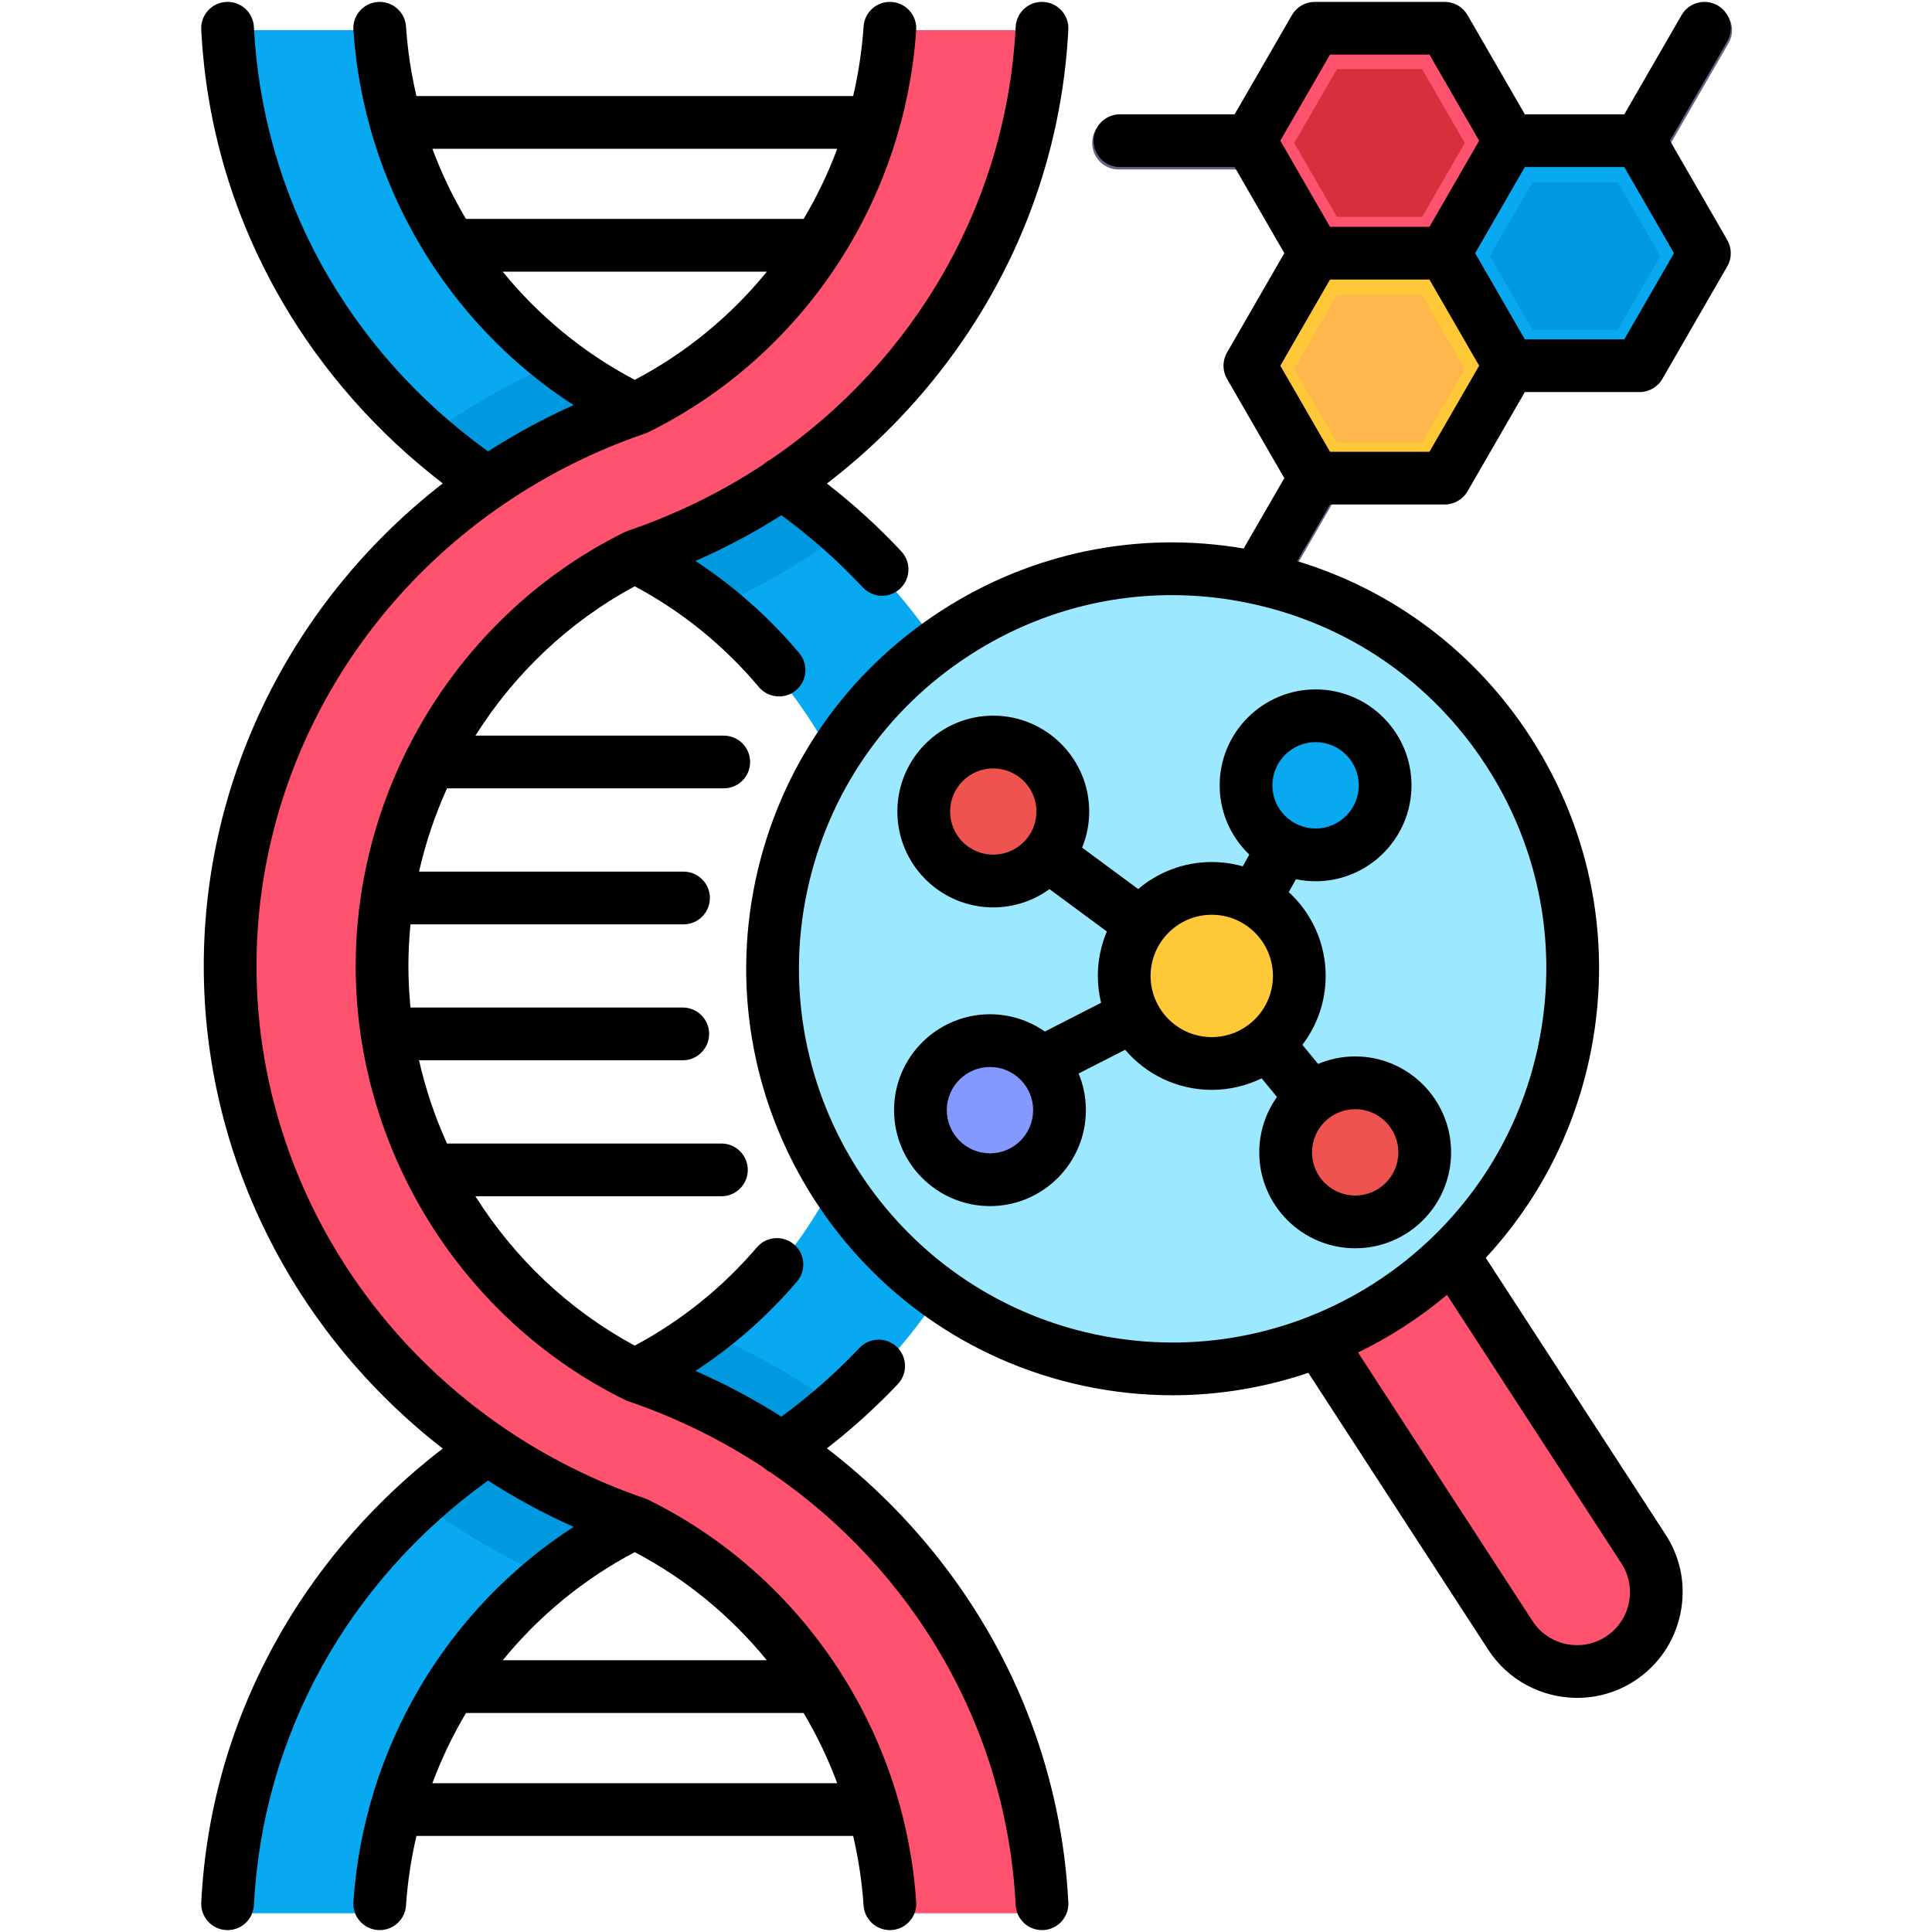 <svg id="Layer_1" enable-background="new 0 0 512 512" viewBox="0 0 512 512" xmlns="http://www.w3.org/2000/svg"><g><path d="m458.059 11.489-27.27 47.241c-1.3 2.252-3.658 3.51-6.083 3.51-1.191 0-2.397-.303-3.502-.941-3.356-1.937-4.506-6.228-2.569-9.584l27.271-47.241c1.938-3.357 6.23-4.507 9.585-2.569 3.355 1.937 4.505 6.228 2.568 9.584zm-100.075 26.406c0-3.875-3.141-7.017-7.016-7.017h-54.513c-3.875 0-7.016 3.141-7.016 7.017s3.141 7.017 7.016 7.017h54.513c3.874 0 7.016-3.142 7.016-7.017zm5.07 64.259c-3.357-1.938-7.647-.788-9.585 2.568l-28.521 49.399c-1.938 3.356-.788 7.647 2.568 9.585 1.105.638 2.312.941 3.502.941 2.425 0 4.783-1.259 6.083-3.509l28.521-49.399c1.938-3.356.788-7.647-2.568-9.585z" fill="#636585"/><g><path clip-rule="evenodd" d="m166.918 109.196c-40.878-20.112-64.683-60.393-67.41-101.214h-40.508c3.352 65.308 47.639 119.792 107.918 140.359 43.519 21.419 67.694 65.677 67.694 109.168 0 43.463-24.174 87.721-67.694 109.14-60.251 20.566-104.566 75.051-107.918 140.387h40.508c2.727-40.849 26.532-81.102 67.41-101.214 14.033-4.801 27.214-11.42 39.173-19.572 41.673-28.435 68.944-75.506 68.944-128.74 0-53.263-27.271-100.333-68.944-128.74-11.959-8.154-25.14-14.801-39.173-19.574z" fill="#08a9f1" fill-rule="evenodd"/></g><g><path clip-rule="evenodd" d="m166.918 109.196c-7.357-3.636-14.175-7.926-20.425-12.726-10.084 4.46-19.771 9.829-28.918 16.078-1.903 1.278-3.75 2.613-5.596 3.977 15.823 13.919 34.458 24.828 54.939 31.816 7.613 3.75 14.658 8.21 21.05 13.238 12.385-5.397 24.004-12.073 34.713-19.856-5.227-4.659-10.766-9.005-16.59-12.954-11.959-8.153-25.14-14.8-39.173-19.573zm21.05 244.243c-6.392 5.028-13.437 9.46-21.05 13.209-20.481 6.988-39.116 17.925-54.939 31.844 1.846 1.335 3.693 2.67 5.596 3.977 9.147 6.221 18.834 11.59 28.918 16.078 6.25-4.829 13.067-9.119 20.425-12.726 14.033-4.801 27.214-11.42 39.173-19.572 5.823-3.977 11.363-8.323 16.59-12.982-10.709-7.783-22.328-14.459-34.713-19.828z" fill="#0098de" fill-rule="evenodd"/></g><g><path clip-rule="evenodd" d="m167.799 109.196c40.878-20.112 64.683-60.393 67.438-101.214h40.48c-3.352 65.308-47.639 119.792-107.918 140.359-43.519 21.419-67.665 65.677-67.665 109.168 0 43.463 24.146 87.721 67.665 109.14 60.28 20.567 104.566 75.051 107.918 140.387h-40.48c-2.755-40.849-26.561-81.102-67.438-101.214-14.033-4.801-27.185-11.42-39.173-19.572-41.673-28.435-68.915-75.506-68.915-128.74 0-53.263 27.242-100.333 68.915-128.74 11.987-8.154 25.14-14.801 39.173-19.574z" fill="#ff526e" fill-rule="evenodd"/></g><g><path clip-rule="evenodd" d="m382.868 7.982 17.272 29.913-17.272 29.941h-34.571l-17.272-29.941 17.272-29.913z" fill="#ff526e" fill-rule="evenodd"/></g><g><path clip-rule="evenodd" d="m382.868 67.836 17.272 29.941-17.272 29.912h-34.571l-17.272-29.912 17.272-29.941z" fill="#ffc839" fill-rule="evenodd"/></g><g><path clip-rule="evenodd" d="m434.711 37.895 17.271 29.941-17.271 29.941h-34.571l-17.272-29.941 17.272-29.941z" fill="#08a9f1" fill-rule="evenodd"/></g><g><path clip-rule="evenodd" d="m384.913 334.35 50.877 78.318c6.335 9.715 3.522 22.868-6.25 29.202-9.744 6.306-22.868 3.494-29.202-6.25l-50.877-78.318z" fill="#ff526e" fill-rule="evenodd"/></g><g><path clip-rule="evenodd" d="m332.701 154.193c-57.467-12.3-114.026 24.345-126.326 81.841-12.272 57.467 24.373 114.026 81.841 126.326 57.496 12.272 114.054-24.373 126.326-81.841 12.3-57.496-24.345-114.054-81.841-126.326z" fill="#9ce8ff" fill-rule="evenodd"/></g><g><path clip-rule="evenodd" d="m320.884 236.857c12.868 0 23.294 10.454 23.294 23.294 0 12.868-10.425 23.294-23.294 23.294-12.868 0-23.294-10.425-23.294-23.294 0-12.84 10.426-23.294 23.294-23.294z" fill="#ffc839" fill-rule="evenodd"/></g><g><path clip-rule="evenodd" d="m262.763 234.897c10.17 0 18.493-8.295 18.493-18.493s-8.323-18.493-18.493-18.493c-10.198 0-18.521 8.295-18.521 18.493s8.323 18.493 18.521 18.493z" fill="#ef5350" fill-rule="evenodd"/></g><g><path clip-rule="evenodd" d="m359.063 325.601c10.17 0 18.493-8.323 18.493-18.493 0-10.198-8.323-18.521-18.493-18.521-10.198 0-18.521 8.323-18.521 18.521 0 10.169 8.323 18.493 18.521 18.493z" fill="#ef5350" fill-rule="evenodd"/></g><g><path clip-rule="evenodd" d="m261.883 314.38c10.198 0 18.493-8.323 18.493-18.521s-8.295-18.493-18.493-18.493-18.493 8.295-18.493 18.493 8.295 18.521 18.493 18.521z" fill="#8399fe" fill-rule="evenodd"/></g><g><path clip-rule="evenodd" d="m348.524 227.937c10.198 0 18.493-8.295 18.493-18.493s-8.295-18.521-18.493-18.521-18.493 8.323-18.493 18.521 8.295 18.493 18.493 18.493z" fill="#08a9f1" fill-rule="evenodd"/></g><g><path clip-rule="evenodd" d="m376.874 18.322 11.306 19.573-11.306 19.572h-22.583l-11.306-19.572 11.306-19.573z" fill="#d82f3c" fill-rule="evenodd"/></g><g><path clip-rule="evenodd" d="m376.874 78.176 11.306 19.601-11.306 19.572h-22.583l-11.306-19.572 11.306-19.601z" fill="#ffb74d" fill-rule="evenodd"/></g><g><path clip-rule="evenodd" d="m428.717 48.263 11.306 19.573-11.306 19.572h-22.584l-11.306-19.572 11.306-19.573z" fill="#0098de" fill-rule="evenodd"/></g></g><path d="m171.75 397.439c-.267-.132-.542-.246-.823-.342-13.232-4.526-25.795-10.803-37.334-18.65-.206-.165-.422-.314-.643-.453-40.696-28.072-64.973-73.612-64.973-121.993 0-48.665 24.527-94.438 65.604-122.438 11.63-7.909 24.191-14.186 37.333-18.655.285-.097.565-.212.835-.346 40.741-20.044 67.966-60.892 71.051-106.601.26-3.851-2.651-7.183-6.501-7.443-3.866-.264-7.183 2.651-7.443 6.501-.423 6.266-1.358 12.427-2.763 18.436h-115.734c-1.405-6.009-2.341-12.17-2.764-18.436-.259-3.85-3.587-6.76-7.443-6.501-3.851.259-6.761 3.592-6.501 7.443 2.753 40.778 24.728 77.672 58.36 99.394-7.823 3.497-15.399 7.596-22.664 12.272-37.203-26.793-59.749-67.54-62.059-112.496-.198-3.854-3.475-6.837-7.337-6.62-3.854.198-6.818 3.483-6.62 7.337 1.318 25.647 8.56 49.935 21.522 72.189 10.745 18.446 25.323 34.905 42.493 48.067-39.846 30.923-63.346 78.007-63.346 127.897 0 49.853 23.492 96.927 63.332 127.877-17.165 13.162-31.739 29.619-42.479 48.061-12.963 22.258-20.205 46.555-21.522 72.214-.198 3.855 2.766 7.139 6.62 7.337.122.007.244.01.365.01 3.695 0 6.782-2.898 6.973-6.63 2.31-44.965 24.848-85.714 62.041-112.509 7.245 4.664 14.833 8.765 22.696 12.278-33.641 21.721-55.62 58.619-58.372 99.401-.26 3.851 2.651 7.183 6.501 7.442.161.011.32.017.478.017 3.645 0 6.717-2.828 6.965-6.518.423-6.266 1.358-12.427 2.763-18.436h115.735c1.405 6.008 2.339 12.17 2.762 18.435.249 3.691 3.32 6.519 6.965 6.519.158 0 .317-.006.477-.017 3.851-.259 6.762-3.592 6.502-7.441-3.084-45.708-30.31-86.556-71.052-106.602zm-48.274-339.42c-3.499-5.898-6.482-12.116-8.893-18.587h107.287c-2.41 6.471-5.396 12.688-8.895 18.587zm9.742 13.976h70.011c-9.525 11.688-21.374 21.502-35.007 28.667-13.632-7.165-25.48-16.979-35.004-28.667zm35.005 339.344c13.623 7.16 25.464 16.964 34.985 28.639h-69.968c9.52-11.675 21.361-21.479 34.983-28.639zm-53.641 61.231c2.414-6.481 5.403-12.708 8.91-18.615h89.468c3.507 5.907 6.498 12.134 8.912 18.615zm168.54 31.584c.198 3.854-2.766 7.138-6.621 7.336-.122.007-.243.01-.364.01-3.695 0-6.782-2.898-6.973-6.631-2.404-46.838-26.831-88.644-64.95-114.666-.649-.31-1.252-.723-1.79-1.233-10.97-7.264-23.039-13.234-36.017-17.662-.284-.096-.561-.211-.83-.343-43.326-21.324-71.321-66.449-71.321-114.964 0-19.915 4.722-39.255 13.274-56.616.164-.418.367-.815.604-1.188 12.342-24.418 32.303-44.817 57.442-57.189.269-.131.546-.247.83-.343 12.957-4.421 25.008-10.379 35.964-17.626.553-.535 1.184-.958 1.858-1.277 38.11-26.02 62.531-67.811 64.934-114.63.197-3.854 3.467-6.841 7.337-6.62 3.854.198 6.818 3.483 6.62 7.337-1.692 32.97-13.433 64.281-33.95 90.546-8.757 11.21-18.847 21.181-30.025 29.745 7.056 5.482 13.668 11.504 19.724 17.991 2.634 2.821 2.482 7.243-.34 9.876-1.346 1.257-3.058 1.88-4.766 1.88-1.869 0-3.734-.746-5.11-2.22-6.539-7.003-13.783-13.421-21.575-19.129-7.242 4.6-14.851 8.658-22.782 12.131 10.277 6.718 19.497 14.885 27.511 24.409 2.484 2.953 2.105 7.361-.848 9.846-1.31 1.102-2.907 1.641-4.495 1.641-1.991 0-3.969-.846-5.351-2.489-9.253-10.997-20.306-19.965-32.886-26.708-17.443 9.376-31.887 23.168-42.232 39.579h65.81c3.86 0 6.989 3.128 6.989 6.988s-3.129 6.988-6.989 6.988h-73.337c-3.197 7.056-5.689 14.448-7.415 22.066h70.088c3.86 0 6.988 3.128 6.988 6.988s-3.129 6.988-6.988 6.988h-72.35c-.359 3.649-.555 7.329-.555 11.034 0 3.695.196 7.365.553 11.005h72.155c3.859 0 6.988 3.129 6.988 6.988s-3.129 6.988-6.988 6.988h-69.894c1.725 7.618 4.217 15.011 7.414 22.066h72.721c3.86 0 6.988 3.129 6.988 6.988s-3.129 6.988-6.988 6.988h-65.193c10.346 16.409 24.792 30.202 42.238 39.579 12.358-6.62 23.232-15.366 32.354-26.041 2.508-2.936 6.918-3.281 9.852-.774 2.935 2.507 3.281 6.918.774 9.852-7.858 9.197-16.874 17.115-26.905 23.665 7.929 3.473 15.537 7.531 22.778 12.13 7.39-5.407 14.341-11.523 20.703-18.236 2.656-2.8 7.079-2.919 9.879-.265 2.801 2.655 2.92 7.078.265 9.879-5.836 6.157-12.132 11.851-18.782 17.02 11.178 8.564 21.268 18.537 30.024 29.748 20.519 26.273 32.259 57.592 33.951 90.575zm99.735-370.456c2.496 0 4.803-1.332 6.052-3.494l15.184-26.296h30.396c2.497 0 4.805-1.333 6.053-3.497l17.201-29.819c1.247-2.161 1.247-4.822 0-6.982l-15.186-26.326 15.185-26.299c1.93-3.342.784-7.616-2.558-9.546s-7.616-.784-9.546 2.557l-15.183 26.297h-26.362l-15.184-26.297c-1.249-2.162-3.556-3.494-6.052-3.494h-34.43c-2.496 0-4.803 1.333-6.052 3.494l-15.184 26.297h-30.396c-3.86 0-6.988 3.129-6.988 6.989 0 3.859 3.128 6.988 6.988 6.988h30.394l13.17 22.83-15.187 26.327c-1.248 2.162-1.247 4.825.001 6.986l15.184 26.296-10.773 18.652c-27.976-4.769-56.299 1.039-80.263 16.567-25.329 16.409-42.756 41.703-49.072 71.225-13.006 60.909 25.968 121.067 86.882 134.104 7.923 1.691 15.829 2.503 23.624 2.503 12.423 0 24.545-2.087 35.971-5.948l47.671 73.383c5.369 8.258 14.384 12.76 23.574 12.76 5.215 0 10.487-1.45 15.177-4.486 6.256-4.068 10.567-10.339 12.139-17.66 1.576-7.341.204-14.832-3.865-21.089l-47.668-73.378c13.33-14.398 23.094-32.426 27.479-52.964 6.316-29.52.755-59.726-15.655-85.057-14.633-22.586-36.334-38.875-61.792-46.608l8.673-15.016h30.398zm21.238-89.428h26.358l13.169 22.83-13.169 22.831h-26.358l-13.17-22.831zm-64.801-6.987 13.168-22.805h26.362l13.168 22.805-3.831 6.641-9.338 16.187h-26.358zm90.412 377.054c4.208 6.473 2.336 15.183-4.161 19.407-6.492 4.198-15.205 2.33-19.428-4.165l-46.226-71.157c8.455-4.098 16.375-9.23 23.57-15.272zm-35.855-211.416c14.381 22.196 19.252 48.666 13.717 74.536-9.916 46.442-51.105 78.33-96.814 78.327-6.827-.001-13.761-.712-20.7-2.194-53.379-11.424-87.533-64.144-76.137-117.516 5.534-25.87 20.807-48.037 43.003-62.417 16.226-10.512 34.729-15.943 53.61-15.943 6.947 0 13.947.736 20.902 2.224.002 0 .003 0 .004.001 25.87 5.522 48.035 20.786 62.415 42.982zm-54.557-106.004 13.17-22.829h26.358l9.338 16.187 3.831 6.641-13.168 22.804h-26.362zm-16.074 111.215c0 7.205 3.023 13.713 7.862 18.341l-1.748 3.115c-2.612-.74-5.362-1.143-8.207-1.143-7.426 0-14.23 2.701-19.494 7.165l-14.863-10.978c1.208-2.955 1.879-6.184 1.879-9.568 0-14.009-11.41-25.406-25.435-25.406-14.009 0-25.406 11.398-25.406 25.406s11.397 25.406 25.406 25.406c5.568 0 10.721-1.802 14.914-4.845l15.204 11.23c-1.54 3.621-2.394 7.601-2.394 11.778 0 2.455.302 4.839.857 7.125l-14.901 7.614c-4.121-2.885-9.129-4.583-14.529-4.583-14.024 0-25.435 11.397-25.435 25.406 0 14.024 11.41 25.434 25.435 25.434 14.009 0 25.406-11.409 25.406-25.434 0-3.435-.689-6.71-1.929-9.701l12.323-6.296c5.541 6.494 13.776 10.622 22.961 10.622 4.74 0 9.228-1.101 13.223-3.057l4.061 4.938c-2.952 4.154-4.696 9.224-4.696 14.697 0 14.009 11.411 25.406 25.435 25.406 14.009 0 25.406-11.398 25.406-25.406 0-14.024-11.396-25.434-25.406-25.434-3.488 0-6.813.707-9.843 1.983l-4.16-5.059c3.865-5.074 6.167-11.4 6.167-18.256 0-8.784-3.774-16.701-9.782-22.223l1.913-3.409c1.682.351 3.424.538 5.209.538 14.009 0 25.406-11.398 25.406-25.406 0-14.024-11.398-25.434-25.406-25.434-14.024 0-25.433 11.409-25.433 25.434zm-60.006 18.361c-6.302 0-11.429-5.127-11.429-11.429s5.127-11.43 11.429-11.43c6.318 0 11.458 5.128 11.458 11.43s-5.14 11.429-11.458 11.429zm-.848 79.159c-6.318 0-11.458-5.139-11.458-11.457 0-6.302 5.14-11.43 11.458-11.43 6.302 0 11.429 5.128 11.429 11.43 0 6.317-5.127 11.457-11.429 11.457zm96.784-11.712c6.302 0 11.429 5.139 11.429 11.457 0 6.302-5.127 11.43-11.429 11.43-6.318 0-11.458-5.128-11.458-11.43 0-6.318 5.14-11.457 11.458-11.457zm-10.496-97.265c6.302 0 11.43 5.139 11.43 11.457 0 6.302-5.128 11.43-11.43 11.43-6.318 0-11.457-5.128-11.457-11.43 0-6.318 5.139-11.457 11.457-11.457zm-11.317 61.957c0 8.939-7.272 16.211-16.211 16.211s-16.21-7.272-16.21-16.211c0-8.938 7.272-16.21 16.21-16.21s16.211 7.271 16.211 16.21z"/></svg>